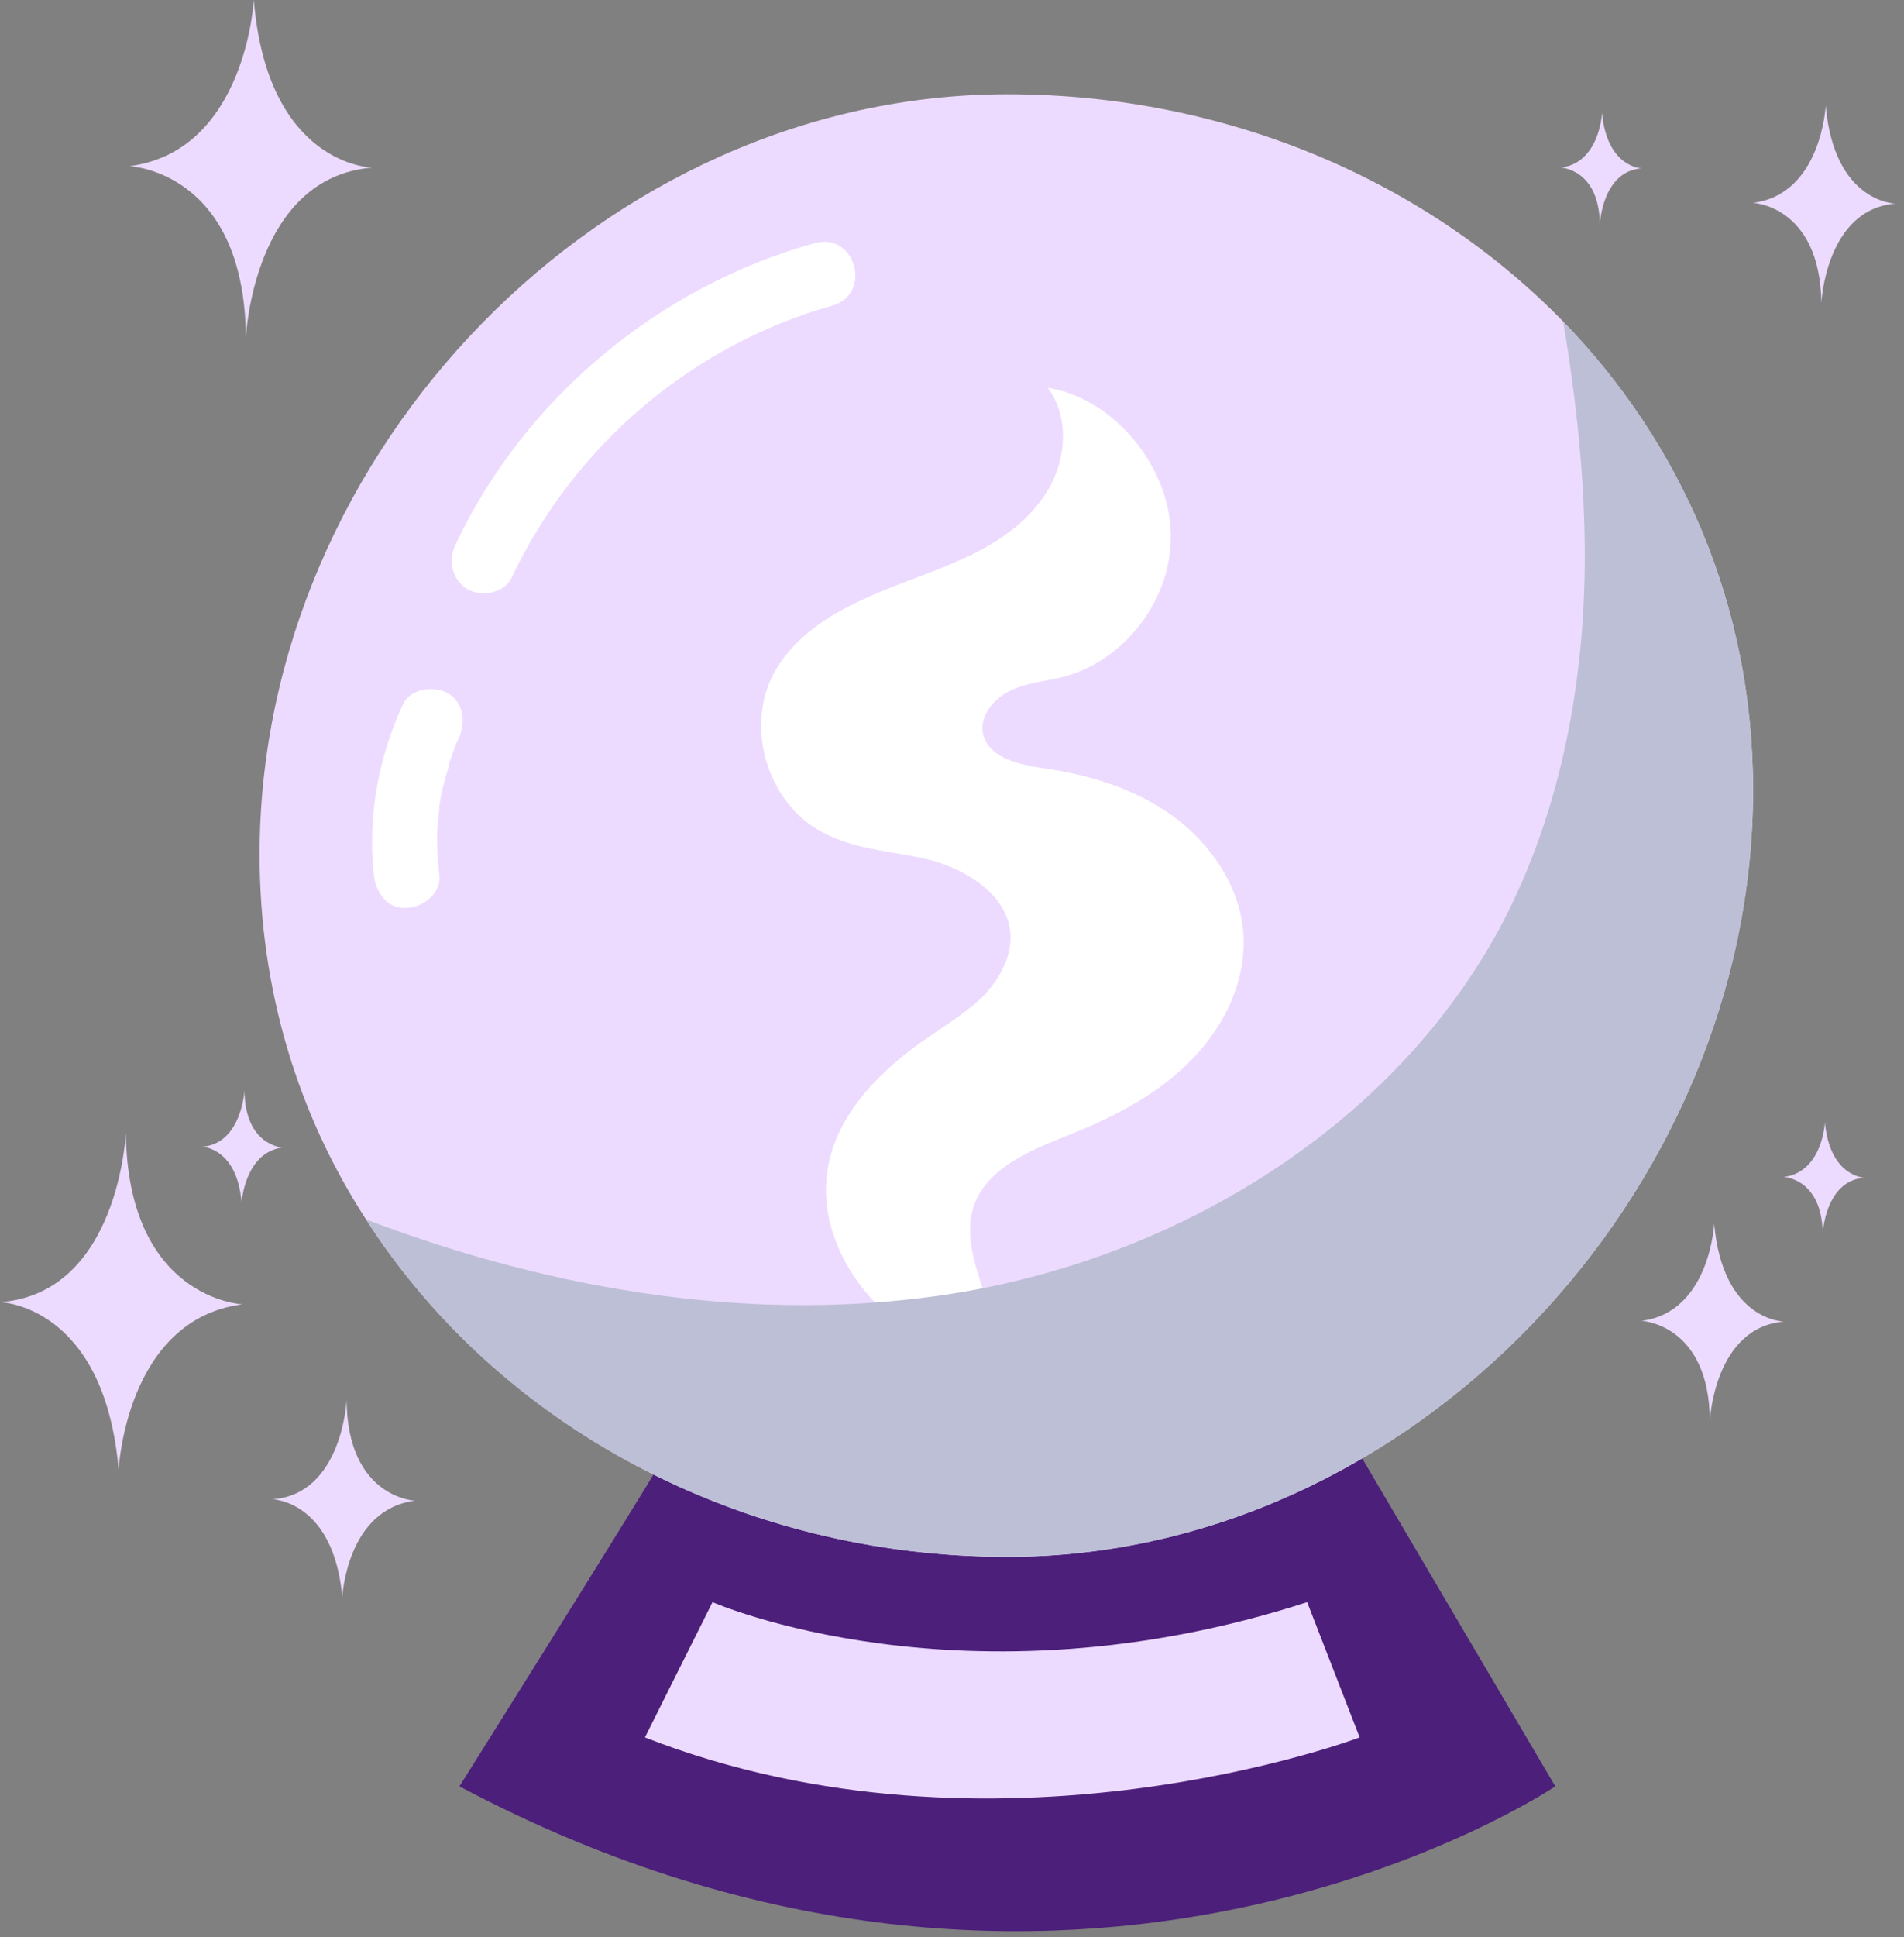 <svg xmlns="http://www.w3.org/2000/svg" version="1.1" xmlns:xlink="http://www.w3.org/1999/xlink" width="177" height="180"><rect width="100%" height="100%" fill="#808080" stroke="none"/><svg width="177" height="180" viewBox="0 0 177 180" fill="none" xmlns="http://www.w3.org/2000/svg">
<path d="M11.698 105.28C11.698 105.28 11.029 120.187 0 120.989C0 120.989 9.692 121.189 11.029 136.564C11.029 136.564 11.698 122.593 22.527 121.189C22.527 121.189 11.898 120.721 11.698 105.28Z" fill="#EDDBFF"></path>
<path d="M32.221 130.08C32.221 130.08 31.82 138.836 25.336 139.304C25.336 139.304 31.018 139.438 31.82 148.395C31.82 148.395 32.221 140.24 38.571 139.438C38.571 139.438 32.288 139.17 32.221 130.08Z" fill="#EDDBFF"></path>
<path d="M22.725 101.336C22.725 101.336 22.458 106.283 18.781 106.55C18.781 106.55 22.057 106.617 22.458 111.764C22.458 111.764 22.725 107.085 26.268 106.617C26.268 106.617 22.792 106.483 22.725 101.336Z" fill="#EDDBFF"></path>
<path d="M22.86 31.35C22.86 31.35 23.529 16.444 34.625 15.575C34.625 15.575 24.865 15.441 23.595 0C23.595 0 22.86 14.037 12.031 15.441C12.031 15.441 22.726 15.842 22.86 31.35Z" fill="#EDDBFF"></path>
<path d="M169.319 28.142C169.319 28.142 169.72 19.452 176.204 18.917C176.204 18.917 170.522 18.85 169.72 9.826C169.72 9.826 169.319 18.048 162.969 18.85C162.969 18.85 169.185 19.118 169.319 28.142Z" fill="#EDDBFF"></path>
<path d="M148.727 20.856C148.727 20.856 148.927 15.909 152.604 15.642C152.604 15.642 149.395 15.575 148.927 10.495C148.927 10.495 148.727 15.107 145.117 15.575C145.117 15.575 148.66 15.709 148.727 20.856Z" fill="#EDDBFF"></path>
<path d="M158.952 132.018C158.952 132.018 159.353 123.328 165.837 122.794C165.837 122.794 160.155 122.727 159.353 113.703C159.353 113.703 158.952 121.925 152.602 122.727C152.602 122.727 158.885 122.994 158.952 132.018Z" fill="#EDDBFF"></path>
<path d="M169.446 114.639C169.446 114.639 169.646 109.692 173.323 109.425C173.323 109.425 170.114 109.358 169.646 104.278C169.646 104.278 169.446 108.89 165.836 109.358C165.836 109.358 169.379 109.492 169.446 114.639Z" fill="#EDDBFF"></path>
<path d="M42.711 165.976C42.711 165.976 57.751 142.045 61.828 135.227H126.467L144.582 165.976C144.582 165.976 99.729 196.256 42.711 165.976Z" fill="#4C1F7A"></path>
<path d="M59.953 161.43L66.237 148.863C66.237 148.863 89.699 159.157 121.517 148.863L126.397 161.43C126.397 161.43 92.64 174.197 59.953 161.43Z" fill="#EDDBFF"></path>
<path d="M162.969 73.396C162.969 110.895 131.151 144.652 93.651 144.652C68.785 144.652 46.325 132.486 34.026 113.302C27.742 103.609 24.133 92.045 24.133 79.412C24.133 41.912 56.151 8.757 93.651 8.757C113.905 8.757 132.488 16.711 145.322 29.88C156.218 41.11 162.969 56.15 162.969 73.396Z" fill="#EDDBFF"></path>
<path d="M75.732 22.594C61.294 26.604 48.794 36.965 42.377 50.535C41.641 52.072 41.975 53.81 43.446 54.746C44.783 55.481 46.922 55.147 47.59 53.609C53.406 41.377 64.302 32.086 77.336 28.409C81.146 27.34 79.542 21.524 75.732 22.594Z" fill="white"></path>
<path d="M41.576 64.371C40.239 63.703 38.1 63.97 37.431 65.508C35.158 70.454 34.156 75.936 34.757 81.35C34.958 82.954 36.027 84.492 37.832 84.358C39.303 84.291 41.041 83.021 40.84 81.35C40.707 80.147 40.64 78.944 40.64 77.74C40.64 77.161 40.684 76.559 40.773 75.936C40.773 75.668 40.796 75.423 40.84 75.2C40.84 75.111 40.84 75.044 40.84 75C40.84 74.955 40.84 74.911 40.84 74.866C41.019 73.707 41.286 72.571 41.642 71.457C41.776 70.878 41.954 70.298 42.177 69.719C42.266 69.496 42.355 69.251 42.444 68.984C42.489 68.984 42.511 68.962 42.511 68.917C42.556 68.783 42.6 68.672 42.645 68.583C43.313 67.112 43.113 65.24 41.576 64.371Z" fill="white"></path>
<path d="M98.866 129.879C93.585 128.275 88.237 126.604 83.826 123.262C79.481 119.986 76.205 114.639 76.874 109.157C77.475 103.743 81.82 99.398 86.366 96.323C88.104 95.12 89.975 93.984 91.513 92.446C92.983 90.842 94.12 88.77 93.919 86.631C93.585 83.155 89.975 80.882 86.633 79.946C83.224 79.077 79.548 79.01 76.473 77.339C71.46 74.732 69.254 67.781 71.861 62.7C73.465 59.626 76.473 57.486 79.548 56.016C82.689 54.478 86.032 53.476 89.173 52.072C92.382 50.668 95.39 48.73 97.261 45.789C99.133 42.847 99.467 38.77 97.395 36.029C103.411 36.965 108.558 43.115 108.826 49.264C109.16 55.347 104.748 61.363 98.799 62.901C97.195 63.302 95.457 63.436 93.919 64.171C92.382 64.906 91.045 66.51 91.379 68.182C91.914 70.454 94.788 71.056 97.061 71.39C101.339 71.992 105.617 73.329 109.093 75.869C112.569 78.409 115.243 82.353 115.577 86.631C115.911 90.976 113.906 95.254 110.831 98.395C107.823 101.537 103.879 103.609 99.802 105.28C96.125 106.751 91.78 108.355 90.51 112.099C89.775 114.304 90.376 116.711 91.112 118.984C92.516 123.328 94.788 127.74 98.866 129.879Z" fill="white"></path>
<g style="mix-blend-mode:multiply">
<path d="M162.967 73.396C162.967 110.896 131.149 144.652 93.649 144.652C68.783 144.652 46.323 132.486 34.023 113.302C51.604 119.986 70.588 123.128 89.037 120.12C109.959 116.644 129.946 104.345 139.772 85.561C145.119 75.201 147.325 63.369 147.325 51.671C147.325 44.385 146.523 37.099 145.32 29.88C156.215 41.11 162.967 56.15 162.967 73.396Z" fill="#BDBFD6"></path>
</g>
</svg><style>@media (prefers-color-scheme: light) { :root { filter: none; } }
@media (prefers-color-scheme: dark) { :root { filter: none; } }
</style></svg>